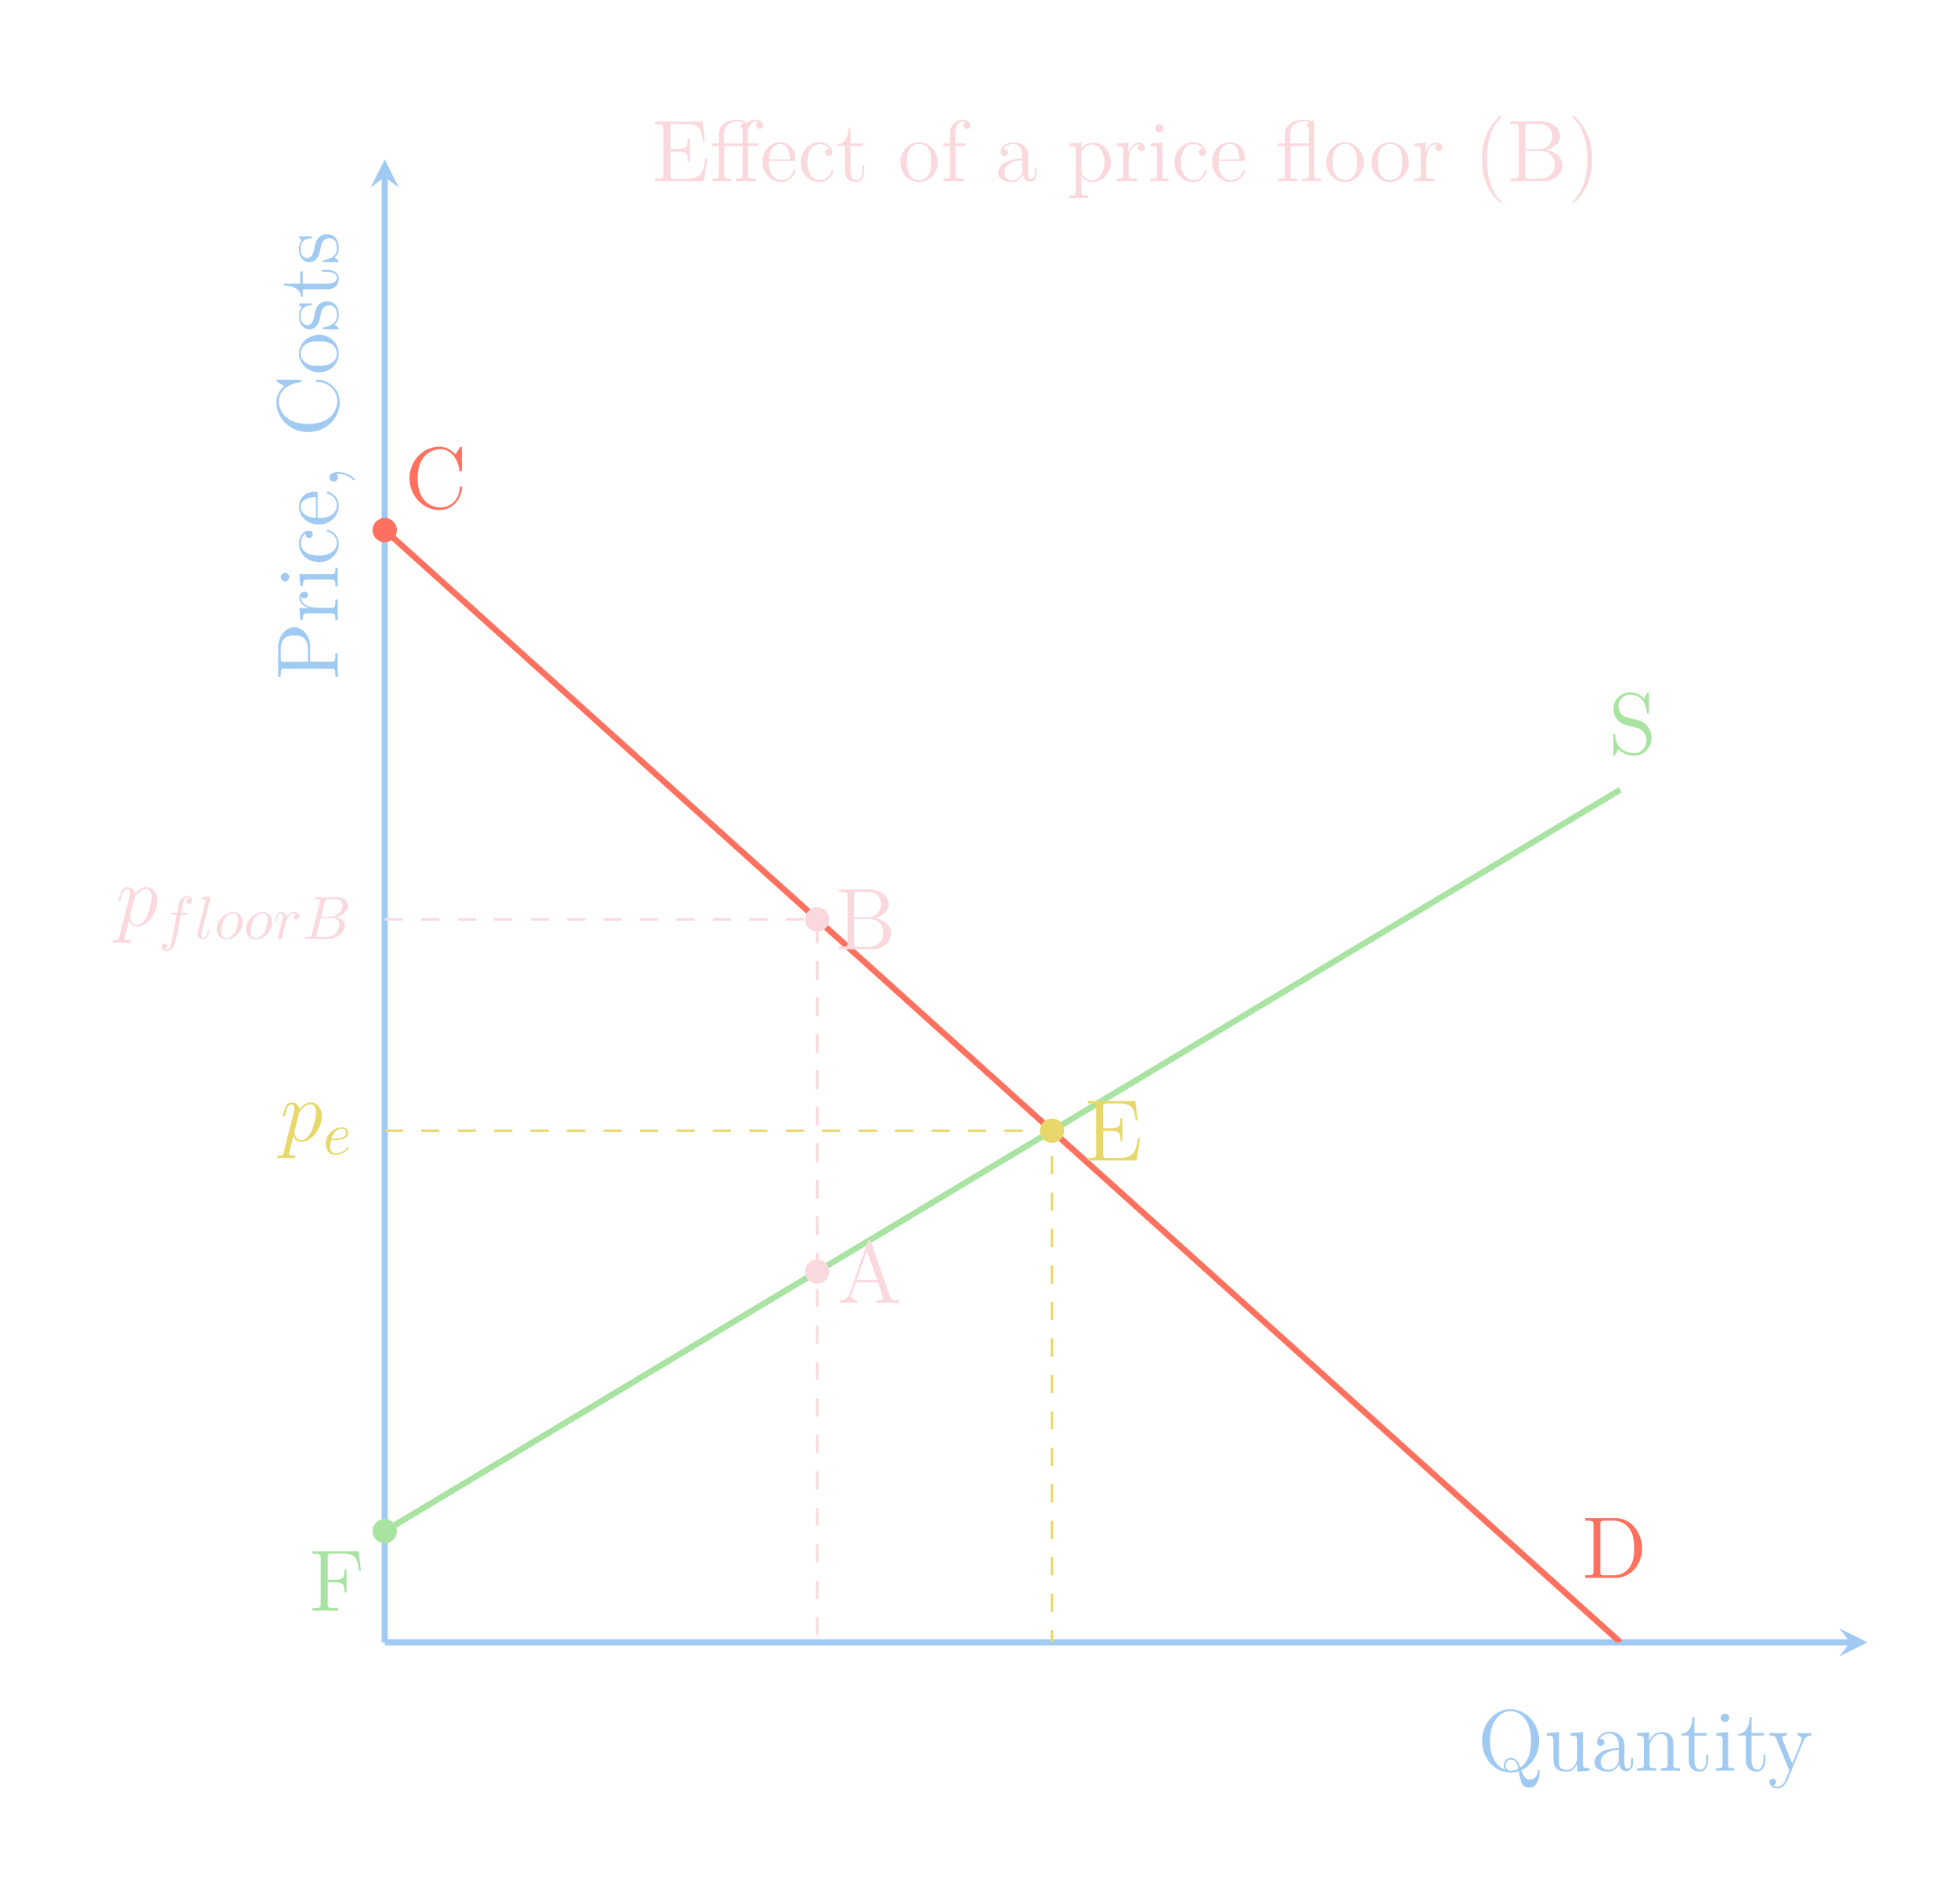 <?xml version="1.0" encoding="UTF-8"?>
<svg xmlns="http://www.w3.org/2000/svg" xmlns:xlink="http://www.w3.org/1999/xlink" width="320.93pt" height="312.23pt" viewBox="0 0 320.93 312.23" version="1.1">
<defs>
<g>
<symbol overflow="visible" id="glyph0-0">
<path style="stroke:none;" d=""/>
</symbol>
<symbol overflow="visible" id="glyph0-1">
<path style="stroke:none;" d="M 7.016 -2.641 C 7.016 -3.516 6.688 -4.156 6.297 -4.641 C 5.766 -5.281 5.125 -5.438 4.562 -5.578 L 2.984 -5.984 C 2.25 -6.172 1.609 -6.891 1.609 -7.797 C 1.609 -8.812 2.406 -9.703 3.531 -9.703 C 5.875 -9.703 6.203 -7.391 6.281 -6.766 C 6.312 -6.594 6.312 -6.547 6.453 -6.547 C 6.609 -6.547 6.609 -6.609 6.609 -6.875 L 6.609 -9.766 C 6.609 -10.031 6.609 -10.094 6.469 -10.094 C 6.422 -10.094 6.375 -10.094 6.266 -9.906 L 5.797 -9.031 C 5.109 -9.922 4.156 -10.094 3.531 -10.094 C 1.938 -10.094 0.781 -8.828 0.781 -7.359 C 0.781 -6.672 1.016 -6.031 1.547 -5.469 C 2.047 -4.906 2.547 -4.781 3.578 -4.516 C 4.078 -4.406 4.859 -4.203 5.062 -4.109 C 5.734 -3.781 6.188 -3.016 6.188 -2.203 C 6.188 -1.141 5.422 -0.109 4.234 -0.109 C 3.578 -0.109 2.703 -0.266 2 -0.891 C 1.156 -1.641 1.109 -2.672 1.094 -3.141 C 1.078 -3.25 0.938 -3.25 0.938 -3.25 C 0.781 -3.25 0.781 -3.188 0.781 -2.922 L 0.781 -0.031 C 0.781 0.234 0.781 0.297 0.922 0.297 C 1 0.297 1.016 0.266 1.125 0.094 L 1.594 -0.766 C 2.109 -0.188 3.016 0.297 4.25 0.297 C 5.859 0.297 7.016 -1.062 7.016 -2.641 Z M 7.016 -2.641 "/>
</symbol>
<symbol overflow="visible" id="glyph0-2">
<path style="stroke:none;" d="M 8.562 -6.562 L 8.188 -9.766 L 0.594 -9.766 L 0.594 -9.359 L 0.875 -9.359 C 1.906 -9.359 1.953 -9.203 1.953 -8.672 L 1.953 -1.094 C 1.953 -0.562 1.906 -0.422 0.875 -0.422 L 0.594 -0.422 L 0.594 0 C 0.938 -0.031 2.203 -0.031 2.641 -0.031 C 3.141 -0.031 4.406 -0.031 4.812 0 L 4.812 -0.422 L 4.391 -0.422 C 3.141 -0.422 3.109 -0.594 3.109 -1.109 L 3.109 -4.672 L 4.375 -4.672 C 5.719 -4.672 5.859 -4.203 5.859 -3 L 6.188 -3 L 6.188 -6.766 L 5.859 -6.766 C 5.859 -5.562 5.719 -5.094 4.375 -5.094 L 3.109 -5.094 L 3.109 -8.781 C 3.109 -9.25 3.141 -9.359 3.766 -9.359 L 5.562 -9.359 C 7.625 -9.359 8.047 -8.594 8.25 -6.562 Z M 8.562 -6.562 "/>
</symbol>
<symbol overflow="visible" id="glyph0-3">
<path style="stroke:none;" d="M 9.938 -4.812 C 9.938 -7.578 8 -9.797 5.625 -9.797 L 0.609 -9.797 L 0.609 -9.375 L 0.891 -9.375 C 1.922 -9.375 1.969 -9.234 1.969 -8.703 L 1.969 -1.094 C 1.969 -0.562 1.922 -0.422 0.891 -0.422 L 0.609 -0.422 L 0.609 0 L 5.625 0 C 8.016 0 9.938 -2.156 9.938 -4.812 Z M 8.641 -4.812 C 8.641 -4.016 8.625 -2.672 7.797 -1.609 C 7.328 -1 6.469 -0.422 5.266 -0.422 L 3.766 -0.422 C 3.125 -0.422 3.094 -0.516 3.094 -0.984 L 3.094 -8.812 C 3.094 -9.281 3.125 -9.375 3.766 -9.375 L 5.266 -9.375 C 6.453 -9.375 7.406 -8.812 7.984 -7.859 C 8.641 -6.844 8.641 -5.391 8.641 -4.812 Z M 8.641 -4.812 "/>
</symbol>
<symbol overflow="visible" id="glyph0-4">
<path style="stroke:none;" d="M 9.359 -3.328 C 9.359 -3.484 9.359 -3.578 9.188 -3.578 C 9.047 -3.578 9.031 -3.5 9.031 -3.406 C 8.906 -1.125 7.25 -0.109 5.859 -0.109 C 4.844 -0.109 2.109 -0.719 2.109 -4.906 C 2.109 -9.047 4.812 -9.688 5.844 -9.688 C 7.344 -9.688 8.656 -8.406 8.953 -6.25 C 8.984 -6.078 8.984 -6.031 9.156 -6.031 C 9.359 -6.031 9.359 -6.078 9.359 -6.375 L 9.359 -9.766 C 9.359 -10.031 9.359 -10.094 9.203 -10.094 C 9.125 -10.094 9.109 -10.062 9.016 -9.922 L 8.312 -8.797 C 7.672 -9.594 6.703 -10.094 5.672 -10.094 C 3.047 -10.094 0.781 -7.828 0.781 -4.906 C 0.781 -1.938 3.062 0.297 5.672 0.297 C 8.016 0.297 9.359 -1.75 9.359 -3.328 Z M 9.359 -3.328 "/>
</symbol>
<symbol overflow="visible" id="glyph0-5">
<path style="stroke:none;" d="M 9.156 -3.672 L 8.828 -3.672 C 8.484 -1.438 8.141 -0.422 5.719 -0.422 L 3.766 -0.422 C 3.141 -0.422 3.109 -0.516 3.109 -0.984 L 3.109 -4.859 L 4.422 -4.859 C 5.797 -4.859 5.953 -4.422 5.953 -3.188 L 6.266 -3.188 L 6.266 -6.953 L 5.953 -6.953 C 5.953 -5.719 5.797 -5.281 4.422 -5.281 L 3.109 -5.281 L 3.109 -8.781 C 3.109 -9.25 3.141 -9.359 3.766 -9.359 L 5.688 -9.359 C 7.781 -9.359 8.234 -8.641 8.453 -6.562 L 8.766 -6.562 L 8.391 -9.766 L 0.594 -9.766 L 0.594 -9.359 L 0.875 -9.359 C 1.906 -9.359 1.953 -9.203 1.953 -8.672 L 1.953 -1.094 C 1.953 -0.562 1.906 -0.422 0.875 -0.422 L 0.594 -0.422 L 0.594 0 L 8.578 0 Z M 9.156 -3.672 "/>
</symbol>
<symbol overflow="visible" id="glyph0-6">
<path style="stroke:none;" d="M 10.062 0 L 10.062 -0.422 C 9.141 -0.422 8.875 -0.422 8.672 -1 L 5.547 -9.984 C 5.5 -10.156 5.469 -10.234 5.266 -10.234 C 5.062 -10.234 5.031 -10.203 4.969 -9.969 L 1.969 -1.391 C 1.766 -0.797 1.359 -0.438 0.438 -0.422 L 0.438 0 L 1.828 -0.031 C 2.219 -0.031 2.906 -0.031 3.281 0 L 3.281 -0.422 C 2.688 -0.438 2.328 -0.734 2.328 -1.141 C 2.328 -1.219 2.328 -1.25 2.391 -1.438 L 3.062 -3.344 L 6.672 -3.344 L 7.453 -1.094 C 7.531 -0.922 7.531 -0.891 7.531 -0.844 C 7.531 -0.422 6.797 -0.422 6.438 -0.422 L 6.438 0 C 6.766 -0.031 7.906 -0.031 8.312 -0.031 C 8.703 -0.031 9.734 -0.031 10.062 0 Z M 6.531 -3.766 L 3.203 -3.766 L 4.859 -8.531 Z M 6.531 -3.766 "/>
</symbol>
<symbol overflow="visible" id="glyph0-7">
<path style="stroke:none;" d="M 9.156 -2.625 C 9.156 -3.781 8.109 -4.938 6.391 -5.125 C 7.766 -5.375 8.75 -6.297 8.75 -7.375 C 8.75 -8.609 7.5 -9.797 5.625 -9.797 L 0.609 -9.797 L 0.609 -9.375 L 0.906 -9.375 C 1.938 -9.375 1.984 -9.234 1.984 -8.703 L 1.984 -1.094 C 1.984 -0.562 1.938 -0.422 0.906 -0.422 L 0.609 -0.422 L 0.609 0 L 6.016 0 C 7.859 0 9.156 -1.25 9.156 -2.625 Z M 7.484 -7.375 C 7.484 -6.422 6.734 -5.234 5.156 -5.234 L 3.062 -5.234 L 3.062 -8.812 C 3.062 -9.281 3.094 -9.375 3.734 -9.375 L 5.531 -9.375 C 6.969 -9.375 7.484 -8.141 7.484 -7.375 Z M 7.844 -2.641 C 7.844 -1.484 6.969 -0.422 5.562 -0.422 L 3.734 -0.422 C 3.094 -0.422 3.062 -0.516 3.062 -0.984 L 3.062 -4.953 L 5.75 -4.953 C 7.125 -4.953 7.844 -3.75 7.844 -2.641 Z M 7.844 -2.641 "/>
</symbol>
<symbol overflow="visible" id="glyph0-8">
<path style="stroke:none;" d="M 8.734 -9.156 C 8.734 -9.672 8.234 -10.094 7.516 -10.094 C 6.938 -10.094 6.391 -9.844 6.031 -9.5 C 5.672 -10.031 4.859 -10.094 4.469 -10.094 C 3.094 -10.094 1.484 -9.359 1.484 -7.828 L 1.484 -6.188 L 0.375 -6.188 L 0.375 -5.766 L 1.484 -5.766 L 1.484 -1.062 C 1.484 -0.422 1.328 -0.422 0.406 -0.422 L 0.406 0 C 0.797 -0.031 1.5 -0.031 1.938 -0.031 C 2.359 -0.031 3.078 -0.031 3.484 0 L 3.484 -0.422 C 2.562 -0.422 2.391 -0.422 2.391 -1.062 L 2.391 -5.766 L 5.375 -5.766 L 5.375 -1.062 C 5.375 -0.422 5.219 -0.422 4.281 -0.422 L 4.281 0 C 4.688 -0.031 5.484 -0.031 5.906 -0.031 C 6.297 -0.031 7.312 -0.031 7.641 0 L 7.641 -0.422 L 7.359 -0.422 C 6.312 -0.422 6.281 -0.578 6.281 -1.094 L 6.281 -5.766 L 7.922 -5.766 L 7.922 -6.188 L 6.25 -6.188 L 6.25 -7.859 C 6.25 -9.094 6.891 -9.812 7.516 -9.812 C 7.734 -9.812 7.938 -9.734 8.016 -9.703 C 7.953 -9.688 7.609 -9.547 7.609 -9.141 C 7.609 -8.812 7.828 -8.578 8.156 -8.578 C 8.5 -8.578 8.734 -8.812 8.734 -9.156 Z M 5.594 -9.516 C 5.203 -9.438 5.094 -9.172 5.094 -8.953 C 5.094 -8.703 5.219 -8.5 5.438 -8.422 C 5.375 -8.203 5.375 -8.016 5.375 -7.859 L 5.375 -6.188 L 2.359 -6.188 L 2.359 -7.797 C 2.359 -9.266 3.578 -9.812 4.453 -9.812 C 4.547 -9.812 5.172 -9.812 5.594 -9.516 Z M 5.594 -9.516 "/>
</symbol>
<symbol overflow="visible" id="glyph0-9">
<path style="stroke:none;" d="M 5.844 -1.703 C 5.844 -1.797 5.766 -1.844 5.688 -1.844 C 5.562 -1.844 5.531 -1.781 5.516 -1.703 C 5.141 -0.5 4.172 -0.172 3.578 -0.172 C 2.969 -0.172 1.516 -0.578 1.516 -3.062 L 1.516 -3.328 L 5.5 -3.328 C 5.812 -3.328 5.844 -3.328 5.844 -3.594 C 5.844 -5.047 5.062 -6.391 3.328 -6.391 C 1.688 -6.391 0.438 -4.922 0.438 -3.141 C 0.438 -1.25 1.891 0.141 3.484 0.141 C 5.188 0.141 5.844 -1.406 5.844 -1.703 Z M 4.953 -3.594 L 1.531 -3.594 C 1.656 -5.859 2.906 -6.109 3.312 -6.109 C 4.844 -6.109 4.938 -4.094 4.953 -3.594 Z M 4.953 -3.594 "/>
</symbol>
<symbol overflow="visible" id="glyph0-10">
<path style="stroke:none;" d="M 5.828 -1.703 C 5.828 -1.844 5.719 -1.844 5.688 -1.844 C 5.547 -1.844 5.531 -1.797 5.5 -1.625 C 5.172 -0.609 4.406 -0.172 3.625 -0.172 C 2.75 -0.172 1.594 -0.938 1.594 -3.109 C 1.594 -5.5 2.812 -6.078 3.531 -6.078 C 4.078 -6.078 4.859 -5.859 5.188 -5.312 C 5.016 -5.312 4.484 -5.312 4.484 -4.719 C 4.484 -4.375 4.734 -4.125 5.078 -4.125 C 5.406 -4.125 5.688 -4.328 5.688 -4.75 C 5.688 -5.703 4.672 -6.391 3.516 -6.391 C 1.844 -6.391 0.5 -4.906 0.5 -3.094 C 0.5 -1.266 1.875 0.141 3.5 0.141 C 5.391 0.141 5.828 -1.578 5.828 -1.703 Z M 5.828 -1.703 "/>
</symbol>
<symbol overflow="visible" id="glyph0-11">
<path style="stroke:none;" d="M 4.672 -1.781 L 4.672 -2.594 L 4.359 -2.594 L 4.359 -1.812 C 4.359 -0.781 3.938 -0.172 3.391 -0.172 C 2.406 -0.172 2.406 -1.5 2.406 -1.75 L 2.406 -5.766 L 4.438 -5.766 L 4.438 -6.188 L 2.406 -6.188 L 2.406 -8.828 L 2.094 -8.828 C 2.078 -7.469 1.562 -6.094 0.266 -6.047 L 0.266 -5.766 L 1.484 -5.766 L 1.484 -1.781 C 1.484 -0.188 2.531 0.141 3.297 0.141 C 4.203 0.141 4.672 -0.75 4.672 -1.781 Z M 4.672 -1.781 "/>
</symbol>
<symbol overflow="visible" id="glyph0-12">
<path style="stroke:none;" d="M 6.578 -3.062 C 6.578 -4.922 5.172 -6.391 3.516 -6.391 C 1.797 -6.391 0.438 -4.875 0.438 -3.062 C 0.438 -1.234 1.859 0.141 3.5 0.141 C 5.188 0.141 6.578 -1.266 6.578 -3.062 Z M 5.5 -3.203 C 5.5 -2.703 5.5 -1.812 5.125 -1.141 C 4.719 -0.438 4.062 -0.172 3.516 -0.172 C 2.984 -0.172 2.344 -0.406 1.922 -1.109 C 1.531 -1.75 1.516 -2.594 1.516 -3.203 C 1.516 -3.75 1.516 -4.625 1.969 -5.266 C 2.359 -5.875 3 -6.109 3.5 -6.109 C 4.062 -6.109 4.656 -5.859 5.047 -5.297 C 5.5 -4.641 5.5 -3.734 5.5 -3.203 Z M 5.5 -3.203 "/>
</symbol>
<symbol overflow="visible" id="glyph0-13">
<path style="stroke:none;" d="M 4.906 -9.156 C 4.906 -9.688 4.391 -10.094 3.703 -10.094 C 2.703 -10.094 1.562 -9.328 1.562 -7.859 L 1.562 -6.188 L 0.438 -6.188 L 0.438 -5.766 L 1.562 -5.766 L 1.562 -1.062 C 1.562 -0.422 1.406 -0.422 0.469 -0.422 L 0.469 0 C 0.875 -0.031 1.656 -0.031 2.094 -0.031 C 2.484 -0.031 3.5 -0.031 3.828 0 L 3.828 -0.422 L 3.547 -0.422 C 2.5 -0.422 2.469 -0.578 2.469 -1.094 L 2.469 -5.766 L 4.094 -5.766 L 4.094 -6.188 L 2.438 -6.188 L 2.438 -7.859 C 2.438 -9.156 3.094 -9.812 3.688 -9.812 C 3.797 -9.812 4.016 -9.781 4.188 -9.703 C 4.125 -9.688 3.766 -9.547 3.766 -9.141 C 3.766 -8.812 4 -8.578 4.328 -8.578 C 4.672 -8.578 4.906 -8.812 4.906 -9.156 Z M 4.906 -9.156 "/>
</symbol>
<symbol overflow="visible" id="glyph0-14">
<path style="stroke:none;" d="M 6.797 -1.281 L 6.797 -2.078 L 6.484 -2.078 L 6.484 -1.281 C 6.484 -0.453 6.141 -0.344 5.938 -0.344 C 5.391 -0.344 5.391 -1.109 5.391 -1.312 L 5.391 -3.828 C 5.391 -4.609 5.391 -5.172 4.766 -5.734 C 4.266 -6.203 3.609 -6.391 2.984 -6.391 C 1.812 -6.391 0.906 -5.625 0.906 -4.688 C 0.906 -4.281 1.172 -4.078 1.5 -4.078 C 1.844 -4.078 2.094 -4.312 2.094 -4.656 C 2.094 -5.25 1.578 -5.25 1.359 -5.25 C 1.688 -5.859 2.375 -6.109 2.953 -6.109 C 3.609 -6.109 4.453 -5.562 4.453 -4.281 L 4.453 -3.703 C 1.578 -3.656 0.484 -2.453 0.484 -1.344 C 0.484 -0.219 1.812 0.141 2.688 0.141 C 3.625 0.141 4.281 -0.438 4.547 -1.125 C 4.609 -0.438 5.047 0.078 5.672 0.078 C 5.969 0.078 6.797 -0.125 6.797 -1.281 Z M 4.453 -2.016 C 4.453 -0.609 3.406 -0.141 2.797 -0.141 C 2.094 -0.141 1.5 -0.656 1.5 -1.344 C 1.5 -3.234 3.938 -3.406 4.453 -3.438 Z M 4.453 -2.016 "/>
</symbol>
<symbol overflow="visible" id="glyph0-15">
<path style="stroke:none;" d="M 7.281 -3.094 C 7.281 -4.922 5.938 -6.328 4.375 -6.328 C 3.109 -6.328 2.438 -5.422 2.391 -5.359 L 2.391 -6.328 L 0.406 -6.172 L 0.406 -5.75 C 1.406 -5.75 1.484 -5.656 1.484 -5.016 L 1.484 1.719 C 1.484 2.359 1.328 2.359 0.406 2.359 L 0.406 2.781 C 0.781 2.75 1.547 2.75 1.953 2.75 C 2.359 2.75 3.141 2.75 3.516 2.781 L 3.516 2.359 C 2.594 2.359 2.422 2.359 2.422 1.719 L 2.422 -0.781 C 2.688 -0.422 3.266 0.141 4.188 0.141 C 5.844 0.141 7.281 -1.25 7.281 -3.094 Z M 6.203 -3.094 C 6.203 -1.391 5.219 -0.141 4.109 -0.141 C 3.672 -0.141 3.25 -0.328 2.969 -0.609 C 2.641 -0.938 2.422 -1.219 2.422 -1.625 L 2.422 -4.578 C 2.422 -4.844 2.422 -4.859 2.578 -5.094 C 3.016 -5.734 3.719 -6.016 4.266 -6.016 C 5.328 -6.016 6.203 -4.703 6.203 -3.094 Z M 6.203 -3.094 "/>
</symbol>
<symbol overflow="visible" id="glyph0-16">
<path style="stroke:none;" d="M 5.062 -5.5 C 5.062 -5.922 4.672 -6.328 4.062 -6.328 C 2.844 -6.328 2.422 -5 2.344 -4.734 L 2.328 -4.734 L 2.328 -6.328 L 0.406 -6.172 L 0.406 -5.75 C 1.375 -5.75 1.484 -5.656 1.484 -4.953 L 1.484 -1.062 C 1.484 -0.422 1.328 -0.422 0.406 -0.422 L 0.406 0 C 0.797 -0.031 1.594 -0.031 2.016 -0.031 C 2.406 -0.031 3.422 -0.031 3.766 0 L 3.766 -0.422 L 3.469 -0.422 C 2.422 -0.422 2.391 -0.578 2.391 -1.094 L 2.391 -3.344 C 2.391 -4.734 2.969 -6.031 4.078 -6.031 C 4.188 -6.031 4.219 -6.031 4.281 -6.031 C 4.156 -5.969 3.938 -5.875 3.938 -5.5 C 3.938 -5.078 4.266 -4.922 4.484 -4.922 C 4.781 -4.922 5.062 -5.109 5.062 -5.5 Z M 5.062 -5.5 "/>
</symbol>
<symbol overflow="visible" id="glyph0-17">
<path style="stroke:none;" d="M 3.453 0 L 3.453 -0.422 C 2.531 -0.422 2.469 -0.484 2.469 -1.047 L 2.469 -6.328 L 0.516 -6.172 L 0.516 -5.75 C 1.438 -5.75 1.562 -5.672 1.562 -4.969 L 1.562 -1.062 C 1.562 -0.422 1.406 -0.422 0.469 -0.422 L 0.469 0 C 0.875 -0.031 1.562 -0.031 1.984 -0.031 C 2.141 -0.031 2.969 -0.031 3.453 0 Z M 2.656 -8.656 C 2.656 -9.094 2.312 -9.359 1.969 -9.359 C 1.562 -9.359 1.266 -9.047 1.266 -8.656 C 1.266 -8.297 1.578 -7.969 1.953 -7.969 C 2.375 -7.969 2.656 -8.312 2.656 -8.656 Z M 2.656 -8.656 "/>
</symbol>
<symbol overflow="visible" id="glyph0-18">
<path style="stroke:none;" d="M 7.391 0 L 7.391 -0.422 C 6.469 -0.422 6.297 -0.422 6.297 -1.062 L 6.297 -9.953 C 6.203 -9.938 5.891 -9.875 5.812 -9.875 C 5.812 -9.875 5.75 -9.875 5.688 -9.906 C 5.188 -10.094 4.75 -10.094 4.516 -10.094 C 3.031 -10.094 1.484 -9.312 1.484 -7.828 L 1.484 -6.188 L 0.375 -6.188 L 0.375 -5.766 L 1.484 -5.766 L 1.484 -1.062 C 1.484 -0.422 1.328 -0.422 0.406 -0.422 L 0.406 0 C 0.797 -0.031 1.5 -0.031 1.938 -0.031 C 2.359 -0.031 3.078 -0.031 3.484 0 L 3.484 -0.422 C 2.562 -0.422 2.391 -0.422 2.391 -1.062 L 2.391 -5.766 L 5.391 -5.766 L 5.391 -1.062 C 5.391 -0.422 5.234 -0.422 4.297 -0.422 L 4.297 0 C 4.703 -0.031 5.406 -0.031 5.844 -0.031 C 6.266 -0.031 6.984 -0.031 7.391 0 Z M 5.391 -6.188 L 2.359 -6.188 L 2.359 -7.797 C 2.359 -9.172 3.453 -9.812 4.5 -9.812 C 5 -9.812 5.031 -9.812 5.375 -9.703 L 5.375 -9.641 C 5.219 -9.516 5.109 -9.359 5.109 -9.141 C 5.109 -9.016 5.156 -8.781 5.391 -8.656 Z M 5.391 -6.188 "/>
</symbol>
<symbol overflow="visible" id="glyph0-19">
<path style="stroke:none;" d="M 4.656 3.484 C 4.656 3.438 4.656 3.406 4.422 3.172 C 2.984 1.719 2.188 -0.641 2.188 -3.578 C 2.188 -6.359 2.859 -8.75 4.516 -10.438 C 4.656 -10.578 4.656 -10.594 4.656 -10.641 C 4.656 -10.734 4.594 -10.75 4.531 -10.75 C 4.344 -10.75 3.172 -9.719 2.469 -8.312 C 1.734 -6.875 1.406 -5.328 1.406 -3.578 C 1.406 -2.297 1.609 -0.594 2.359 0.953 C 3.203 2.672 4.375 3.594 4.531 3.594 C 4.594 3.594 4.656 3.578 4.656 3.484 Z M 4.656 3.484 "/>
</symbol>
<symbol overflow="visible" id="glyph0-20">
<path style="stroke:none;" d="M 4.047 -3.578 C 4.047 -4.656 3.906 -6.438 3.094 -8.109 C 2.25 -9.828 1.078 -10.75 0.922 -10.75 C 0.859 -10.75 0.781 -10.734 0.781 -10.641 C 0.781 -10.594 0.781 -10.578 1.031 -10.328 C 2.469 -8.875 3.266 -6.516 3.266 -3.578 C 3.266 -0.797 2.594 1.594 0.938 3.281 C 0.781 3.406 0.781 3.438 0.781 3.484 C 0.781 3.578 0.859 3.594 0.922 3.594 C 1.109 3.594 2.281 2.562 2.984 1.156 C 3.719 -0.297 4.047 -1.844 4.047 -3.578 Z M 4.047 -3.578 "/>
</symbol>
<symbol overflow="visible" id="glyph0-21">
<path style="stroke:none;" d="M 10.219 0.141 C 10.219 0 10.219 -0.125 10.062 -0.125 C 9.953 -0.125 9.953 -0.031 9.938 0.078 C 9.844 1.109 9.141 1.453 8.641 1.453 C 7.906 1.453 7.578 0.922 7.234 -0.094 C 8.781 -0.766 10.141 -2.547 10.141 -4.859 C 10.141 -7.828 7.953 -10.094 5.469 -10.094 C 2.906 -10.094 0.781 -7.797 0.781 -4.859 C 0.781 -1.984 2.891 0.297 5.469 0.297 C 5.938 0.297 6.422 0.219 6.812 0.094 C 7.047 1.547 7.234 2.781 8.516 2.781 C 10.203 2.781 10.219 0.266 10.219 0.141 Z M 8.828 -4.875 C 8.828 -2.828 8.203 -1.344 7.062 -0.547 C 6.812 -1.266 6.406 -2.109 5.484 -2.109 C 4.766 -2.109 4.344 -1.484 4.344 -0.906 C 4.344 -0.516 4.547 -0.219 4.578 -0.172 C 3.516 -0.547 2.078 -1.781 2.078 -4.875 C 2.078 -8.453 4.016 -9.781 5.453 -9.781 C 6.953 -9.781 8.828 -8.406 8.828 -4.875 Z M 6.734 -0.344 C 6.312 -0.109 5.859 -0.016 5.469 -0.016 C 4.844 -0.016 4.641 -0.578 4.641 -0.922 C 4.641 -1.328 4.938 -1.828 5.484 -1.828 C 6.297 -1.828 6.578 -1.141 6.734 -0.344 Z M 6.734 -0.344 "/>
</symbol>
<symbol overflow="visible" id="glyph0-22">
<path style="stroke:none;" d="M 7.469 0 L 7.469 -0.422 C 6.5 -0.422 6.391 -0.516 6.391 -1.219 L 6.391 -6.328 L 4.359 -6.172 L 4.359 -5.75 C 5.328 -5.75 5.453 -5.656 5.453 -4.953 L 5.453 -2.375 C 5.453 -1.156 4.812 -0.141 3.734 -0.141 C 2.547 -0.141 2.484 -0.812 2.484 -1.578 L 2.484 -6.328 L 0.453 -6.172 L 0.453 -5.75 C 1.547 -5.75 1.547 -5.703 1.547 -4.438 L 1.547 -2.281 C 1.547 -1.391 1.547 -0.875 1.984 -0.406 C 2.328 -0.031 2.906 0.141 3.641 0.141 C 3.891 0.141 4.344 0.141 4.828 -0.266 C 5.25 -0.609 5.484 -1.141 5.484 -1.141 L 5.484 0.141 Z M 7.469 0 "/>
</symbol>
<symbol overflow="visible" id="glyph0-23">
<path style="stroke:none;" d="M 7.469 0 L 7.469 -0.422 C 6.75 -0.422 6.391 -0.422 6.391 -0.844 L 6.391 -3.484 C 6.391 -4.812 6.391 -5.219 6.047 -5.688 C 5.641 -6.234 4.969 -6.328 4.469 -6.328 C 3.078 -6.328 2.531 -5.141 2.422 -4.844 L 2.406 -4.844 L 2.406 -6.328 L 0.453 -6.172 L 0.453 -5.75 C 1.438 -5.75 1.547 -5.656 1.547 -4.953 L 1.547 -1.062 C 1.547 -0.422 1.391 -0.422 0.453 -0.422 L 0.453 0 C 0.828 -0.031 1.609 -0.031 2.016 -0.031 C 2.422 -0.031 3.203 -0.031 3.578 0 L 3.578 -0.422 C 2.656 -0.422 2.484 -0.422 2.484 -1.062 L 2.484 -3.734 C 2.484 -5.234 3.469 -6.031 4.359 -6.031 C 5.25 -6.031 5.453 -5.312 5.453 -4.438 L 5.453 -1.062 C 5.453 -0.422 5.297 -0.422 4.359 -0.422 L 4.359 0 C 4.734 -0.031 5.516 -0.031 5.906 -0.031 C 6.328 -0.031 7.094 -0.031 7.469 0 Z M 7.469 0 "/>
</symbol>
<symbol overflow="visible" id="glyph0-24">
<path style="stroke:none;" d="M 7.141 -5.766 L 7.141 -6.188 C 6.734 -6.156 6.531 -6.156 6.062 -6.156 L 4.906 -6.188 L 4.906 -5.766 C 5.438 -5.734 5.562 -5.406 5.562 -5.156 C 5.562 -5.016 5.531 -4.953 5.484 -4.812 L 4.016 -1.188 L 2.422 -5.094 C 2.344 -5.297 2.344 -5.391 2.344 -5.391 C 2.344 -5.766 2.844 -5.766 3.125 -5.766 L 3.125 -6.188 C 2.75 -6.156 2.047 -6.156 1.656 -6.156 L 0.266 -6.188 L 0.266 -5.766 C 1.094 -5.766 1.203 -5.688 1.391 -5.25 L 3.531 0 C 2.891 1.516 2.891 1.547 2.844 1.656 C 2.594 2.094 2.203 2.641 1.562 2.641 C 1.125 2.641 0.844 2.375 0.844 2.375 C 0.844 2.375 1.344 2.328 1.344 1.828 C 1.344 1.484 1.078 1.297 0.812 1.297 C 0.578 1.297 0.266 1.438 0.266 1.844 C 0.266 2.391 0.797 2.922 1.562 2.922 C 2.359 2.922 2.953 2.219 3.328 1.312 L 5.812 -4.797 C 6.203 -5.75 6.875 -5.766 7.141 -5.766 Z M 7.141 -5.766 "/>
</symbol>
<symbol overflow="visible" id="glyph1-0">
<path style="stroke:none;" d=""/>
</symbol>
<symbol overflow="visible" id="glyph1-1">
<path style="stroke:none;" d="M 0.609 1.828 C 0.516 2.25 0.453 2.359 -0.125 2.359 C -0.297 2.359 -0.438 2.359 -0.438 2.641 C -0.438 2.672 -0.438 2.781 -0.266 2.781 C -0.094 2.781 0.109 2.75 0.297 2.75 L 0.922 2.75 C 1.219 2.75 1.953 2.781 2.25 2.781 C 2.344 2.781 2.516 2.781 2.516 2.531 C 2.516 2.359 2.406 2.359 2.172 2.359 C 1.5 2.359 1.469 2.266 1.469 2.156 C 1.469 1.984 2.109 -0.484 2.188 -0.812 C 2.359 -0.422 2.734 0.141 3.484 0.141 C 5.109 0.141 6.859 -1.969 6.859 -4.078 C 6.859 -5.391 6.109 -6.328 5.031 -6.328 C 4.109 -6.328 3.344 -5.438 3.188 -5.234 C 3.062 -5.953 2.516 -6.328 1.938 -6.328 C 1.516 -6.328 1.188 -6.125 0.922 -5.578 C 0.656 -5.062 0.453 -4.188 0.453 -4.125 C 0.453 -4.078 0.516 -4 0.609 -4 C 0.734 -4 0.75 -4.016 0.828 -4.344 C 1.047 -5.188 1.312 -6.031 1.891 -6.031 C 2.219 -6.031 2.344 -5.812 2.344 -5.375 C 2.344 -5.031 2.297 -4.891 2.234 -4.641 Z M 3.094 -4.469 C 3.203 -4.875 3.594 -5.297 3.828 -5.5 C 3.984 -5.641 4.453 -6.031 5 -6.031 C 5.641 -6.031 5.922 -5.406 5.922 -4.656 C 5.922 -3.969 5.516 -2.359 5.156 -1.609 C 4.812 -0.828 4.141 -0.141 3.484 -0.141 C 2.516 -0.141 2.359 -1.375 2.359 -1.438 C 2.359 -1.484 2.375 -1.594 2.391 -1.656 Z M 3.094 -4.469 "/>
</symbol>
<symbol overflow="visible" id="glyph2-0">
<path style="stroke:none;" d=""/>
</symbol>
<symbol overflow="visible" id="glyph2-1">
<path style="stroke:none;" d="M 1.859 -2.297 C 2.156 -2.297 2.891 -2.328 3.391 -2.531 C 4.094 -2.828 4.141 -3.422 4.141 -3.562 C 4.141 -4 3.766 -4.406 3.078 -4.406 C 1.969 -4.406 0.453 -3.438 0.453 -1.688 C 0.453 -0.672 1.047 0.109 2.031 0.109 C 3.453 0.109 4.281 -0.953 4.281 -1.062 C 4.281 -1.125 4.234 -1.203 4.172 -1.203 C 4.109 -1.203 4.094 -1.172 4.031 -1.094 C 3.25 -0.109 2.156 -0.109 2.047 -0.109 C 1.266 -0.109 1.172 -0.953 1.172 -1.266 C 1.172 -1.391 1.188 -1.688 1.328 -2.297 Z M 1.391 -2.516 C 1.781 -4.031 2.812 -4.188 3.078 -4.188 C 3.531 -4.188 3.812 -3.891 3.812 -3.562 C 3.812 -2.516 2.219 -2.516 1.797 -2.516 Z M 1.391 -2.516 "/>
</symbol>
<symbol overflow="visible" id="glyph2-2">
<path style="stroke:none;" d="M 3.656 -3.984 L 4.516 -3.984 C 4.719 -3.984 4.812 -3.984 4.812 -4.188 C 4.812 -4.297 4.719 -4.297 4.547 -4.297 L 3.719 -4.297 L 3.922 -5.438 C 3.969 -5.641 4.109 -6.344 4.172 -6.469 C 4.25 -6.656 4.422 -6.812 4.641 -6.812 C 4.672 -6.812 4.938 -6.812 5.125 -6.625 C 4.688 -6.594 4.578 -6.234 4.578 -6.094 C 4.578 -5.859 4.766 -5.734 4.953 -5.734 C 5.219 -5.734 5.5 -5.969 5.5 -6.344 C 5.5 -6.797 5.047 -7.031 4.641 -7.031 C 4.297 -7.031 3.672 -6.844 3.375 -5.859 C 3.312 -5.656 3.281 -5.547 3.047 -4.297 L 2.359 -4.297 C 2.156 -4.297 2.047 -4.297 2.047 -4.109 C 2.047 -3.984 2.141 -3.984 2.328 -3.984 L 2.984 -3.984 L 2.25 -0.047 C 2.062 0.922 1.891 1.828 1.375 1.828 C 1.328 1.828 1.094 1.828 0.891 1.641 C 1.359 1.609 1.453 1.25 1.453 1.109 C 1.453 0.875 1.266 0.75 1.078 0.75 C 0.812 0.75 0.531 0.984 0.531 1.359 C 0.531 1.797 0.969 2.047 1.375 2.047 C 1.922 2.047 2.328 1.453 2.5 1.078 C 2.828 0.453 3.047 -0.75 3.062 -0.828 Z M 3.656 -3.984 "/>
</symbol>
<symbol overflow="visible" id="glyph2-3">
<path style="stroke:none;" d="M 2.578 -6.812 C 2.578 -6.812 2.578 -6.922 2.438 -6.922 C 2.219 -6.922 1.484 -6.844 1.219 -6.812 C 1.141 -6.812 1.031 -6.797 1.031 -6.609 C 1.031 -6.5 1.141 -6.5 1.281 -6.5 C 1.766 -6.5 1.781 -6.406 1.781 -6.328 L 1.75 -6.125 L 0.484 -1.141 C 0.453 -1.031 0.438 -0.969 0.438 -0.812 C 0.438 -0.234 0.875 0.109 1.344 0.109 C 1.672 0.109 1.922 -0.094 2.094 -0.453 C 2.266 -0.828 2.391 -1.406 2.391 -1.422 C 2.391 -1.531 2.297 -1.531 2.266 -1.531 C 2.172 -1.531 2.156 -1.484 2.141 -1.344 C 1.969 -0.703 1.781 -0.109 1.375 -0.109 C 1.078 -0.109 1.078 -0.422 1.078 -0.562 C 1.078 -0.812 1.094 -0.859 1.141 -1.047 Z M 2.578 -6.812 "/>
</symbol>
<symbol overflow="visible" id="glyph2-4">
<path style="stroke:none;" d="M 4.672 -2.719 C 4.672 -3.766 3.984 -4.406 3.078 -4.406 C 1.75 -4.406 0.406 -2.984 0.406 -1.578 C 0.406 -0.594 1.078 0.109 2 0.109 C 3.328 0.109 4.672 -1.266 4.672 -2.719 Z M 2.016 -0.109 C 1.578 -0.109 1.141 -0.422 1.141 -1.203 C 1.141 -1.688 1.406 -2.766 1.719 -3.266 C 2.219 -4.031 2.797 -4.188 3.078 -4.188 C 3.656 -4.188 3.953 -3.703 3.953 -3.109 C 3.953 -2.719 3.75 -1.672 3.375 -1.031 C 3.016 -0.453 2.469 -0.109 2.016 -0.109 Z M 2.016 -0.109 "/>
</symbol>
<symbol overflow="visible" id="glyph2-5">
<path style="stroke:none;" d="M 0.875 -0.594 C 0.844 -0.438 0.781 -0.203 0.781 -0.156 C 0.781 0.016 0.922 0.109 1.078 0.109 C 1.203 0.109 1.375 0.031 1.453 -0.172 C 1.469 -0.203 1.797 -1.562 1.844 -1.75 C 1.922 -2.078 2.109 -2.766 2.156 -3.047 C 2.203 -3.172 2.484 -3.641 2.719 -3.859 C 2.797 -3.922 3.094 -4.188 3.516 -4.188 C 3.781 -4.188 3.922 -4.062 3.938 -4.062 C 3.641 -4.016 3.422 -3.781 3.422 -3.516 C 3.422 -3.359 3.531 -3.172 3.797 -3.172 C 4.062 -3.172 4.344 -3.406 4.344 -3.766 C 4.344 -4.109 4.031 -4.406 3.516 -4.406 C 2.875 -4.406 2.438 -3.922 2.25 -3.641 C 2.156 -4.094 1.797 -4.406 1.328 -4.406 C 0.875 -4.406 0.688 -4.016 0.594 -3.844 C 0.422 -3.5 0.297 -2.906 0.297 -2.875 C 0.297 -2.766 0.391 -2.766 0.406 -2.766 C 0.516 -2.766 0.516 -2.781 0.578 -3 C 0.75 -3.703 0.953 -4.188 1.312 -4.188 C 1.469 -4.188 1.609 -4.109 1.609 -3.734 C 1.609 -3.516 1.578 -3.406 1.453 -2.891 Z M 0.875 -0.594 "/>
</symbol>
<symbol overflow="visible" id="glyph2-6">
<path style="stroke:none;" d="M 1.594 -0.781 C 1.5 -0.391 1.469 -0.312 0.688 -0.312 C 0.516 -0.312 0.422 -0.312 0.422 -0.109 C 0.422 0 0.516 0 0.688 0 L 4.25 0 C 5.828 0 7 -1.172 7 -2.156 C 7 -2.875 6.422 -3.453 5.453 -3.562 C 6.484 -3.75 7.531 -4.484 7.531 -5.438 C 7.531 -6.172 6.875 -6.812 5.688 -6.812 L 2.328 -6.812 C 2.141 -6.812 2.047 -6.812 2.047 -6.609 C 2.047 -6.5 2.141 -6.5 2.328 -6.5 C 2.344 -6.5 2.531 -6.5 2.703 -6.484 C 2.875 -6.453 2.969 -6.453 2.969 -6.312 C 2.969 -6.281 2.953 -6.25 2.938 -6.125 Z M 3.094 -3.656 L 3.719 -6.125 C 3.812 -6.469 3.828 -6.5 4.25 -6.5 L 5.547 -6.5 C 6.422 -6.5 6.625 -5.906 6.625 -5.469 C 6.625 -4.594 5.766 -3.656 4.562 -3.656 Z M 2.656 -0.312 C 2.516 -0.312 2.5 -0.312 2.438 -0.312 C 2.328 -0.328 2.297 -0.344 2.297 -0.422 C 2.297 -0.453 2.297 -0.469 2.359 -0.641 L 3.047 -3.422 L 4.922 -3.422 C 5.875 -3.422 6.078 -2.688 6.078 -2.266 C 6.078 -1.281 5.188 -0.312 4 -0.312 Z M 2.656 -0.312 "/>
</symbol>
<symbol overflow="visible" id="glyph3-0">
<path style="stroke:none;" d=""/>
</symbol>
<symbol overflow="visible" id="glyph3-1">
<path style="stroke:none;" d="M -7.141 -8.766 C -8.531 -8.766 -9.797 -7.375 -9.797 -5.438 L -9.797 -0.609 L -9.375 -0.609 L -9.375 -0.891 C -9.375 -1.922 -9.234 -1.969 -8.703 -1.969 L -1.094 -1.969 C -0.562 -1.969 -0.422 -1.922 -0.422 -0.891 L -0.422 -0.609 L 0 -0.609 C -0.031 -0.953 -0.031 -2.125 -0.031 -2.531 C -0.031 -2.969 -0.031 -4.141 0 -4.484 L -0.422 -4.484 L -0.422 -4.203 C -0.422 -3.172 -0.562 -3.125 -1.094 -3.125 L -4.562 -3.125 L -4.562 -5.547 C -4.562 -7.234 -5.688 -8.766 -7.141 -8.766 Z M -7.141 -7.438 C -6.547 -7.438 -4.906 -7.438 -4.906 -5.094 L -4.906 -3.094 L -8.812 -3.094 C -9.281 -3.094 -9.375 -3.125 -9.375 -3.766 L -9.375 -5.109 C -9.375 -7.438 -7.766 -7.438 -7.141 -7.438 Z M -7.141 -7.438 "/>
</symbol>
<symbol overflow="visible" id="glyph3-2">
<path style="stroke:none;" d="M -5.5 -5.062 C -5.922 -5.062 -6.328 -4.672 -6.328 -4.062 C -6.328 -2.844 -5 -2.422 -4.734 -2.344 L -4.734 -2.328 L -6.328 -2.328 L -6.172 -0.406 L -5.75 -0.406 C -5.75 -1.375 -5.656 -1.484 -4.953 -1.484 L -1.062 -1.484 C -0.422 -1.484 -0.422 -1.328 -0.422 -0.406 L 0 -0.406 C -0.031 -0.797 -0.031 -1.594 -0.031 -2.016 C -0.031 -2.406 -0.031 -3.422 0 -3.766 L -0.422 -3.766 L -0.422 -3.469 C -0.422 -2.422 -0.578 -2.391 -1.094 -2.391 L -3.344 -2.391 C -4.734 -2.391 -6.031 -2.969 -6.031 -4.078 C -6.031 -4.188 -6.031 -4.219 -6.031 -4.281 C -5.969 -4.156 -5.875 -3.938 -5.5 -3.938 C -5.078 -3.938 -4.922 -4.266 -4.922 -4.484 C -4.922 -4.781 -5.109 -5.062 -5.5 -5.062 Z M -5.5 -5.062 "/>
</symbol>
<symbol overflow="visible" id="glyph3-3">
<path style="stroke:none;" d="M 0 -3.453 L -0.422 -3.453 C -0.422 -2.531 -0.484 -2.469 -1.047 -2.469 L -6.328 -2.469 L -6.172 -0.516 L -5.75 -0.516 C -5.75 -1.438 -5.672 -1.562 -4.969 -1.562 L -1.062 -1.562 C -0.422 -1.562 -0.422 -1.406 -0.422 -0.469 L 0 -0.469 C -0.031 -0.875 -0.031 -1.562 -0.031 -1.984 C -0.031 -2.141 -0.031 -2.969 0 -3.453 Z M -8.656 -2.656 C -9.094 -2.656 -9.359 -2.312 -9.359 -1.969 C -9.359 -1.562 -9.047 -1.266 -8.656 -1.266 C -8.297 -1.266 -7.969 -1.578 -7.969 -1.953 C -7.969 -2.375 -8.312 -2.656 -8.656 -2.656 Z M -8.656 -2.656 "/>
</symbol>
<symbol overflow="visible" id="glyph3-4">
<path style="stroke:none;" d="M -1.703 -5.828 C -1.844 -5.828 -1.844 -5.719 -1.844 -5.688 C -1.844 -5.547 -1.797 -5.531 -1.625 -5.5 C -0.609 -5.172 -0.172 -4.406 -0.172 -3.625 C -0.172 -2.75 -0.938 -1.594 -3.109 -1.594 C -5.5 -1.594 -6.078 -2.812 -6.078 -3.531 C -6.078 -4.078 -5.859 -4.859 -5.312 -5.188 C -5.312 -5.016 -5.312 -4.484 -4.719 -4.484 C -4.375 -4.484 -4.125 -4.734 -4.125 -5.078 C -4.125 -5.406 -4.328 -5.688 -4.75 -5.688 C -5.703 -5.688 -6.391 -4.672 -6.391 -3.516 C -6.391 -1.844 -4.906 -0.5 -3.094 -0.5 C -1.266 -0.5 0.141 -1.875 0.141 -3.5 C 0.141 -5.391 -1.578 -5.828 -1.703 -5.828 Z M -1.703 -5.828 "/>
</symbol>
<symbol overflow="visible" id="glyph3-5">
<path style="stroke:none;" d="M -1.703 -5.844 C -1.797 -5.844 -1.844 -5.766 -1.844 -5.688 C -1.844 -5.562 -1.781 -5.531 -1.703 -5.516 C -0.5 -5.141 -0.172 -4.172 -0.172 -3.578 C -0.172 -2.969 -0.578 -1.516 -3.062 -1.516 L -3.328 -1.516 L -3.328 -5.5 C -3.328 -5.812 -3.328 -5.844 -3.594 -5.844 C -5.047 -5.844 -6.391 -5.062 -6.391 -3.328 C -6.391 -1.688 -4.922 -0.438 -3.141 -0.438 C -1.25 -0.438 0.141 -1.891 0.141 -3.484 C 0.141 -5.188 -1.406 -5.844 -1.703 -5.844 Z M -3.594 -4.953 L -3.594 -1.531 C -5.859 -1.656 -6.109 -2.906 -6.109 -3.312 C -6.109 -4.844 -4.094 -4.938 -3.594 -4.953 Z M -3.594 -4.953 "/>
</symbol>
<symbol overflow="visible" id="glyph3-6">
<path style="stroke:none;" d="M 0.062 -2.797 C -0.828 -2.797 -1.391 -2.5 -1.391 -1.938 C -1.391 -1.516 -1.078 -1.25 -0.703 -1.25 C -0.312 -1.25 0 -1.516 0 -1.953 C 0 -2.172 -0.094 -2.328 -0.172 -2.406 C -0.219 -2.453 -0.219 -2.484 -0.219 -2.484 C -0.219 -2.484 -0.016 -2.516 0.062 -2.516 C 0.969 -2.516 1.844 -2.141 2.5 -1.5 C 2.531 -1.453 2.562 -1.438 2.625 -1.438 C 2.703 -1.438 2.766 -1.5 2.766 -1.578 C 2.766 -1.703 1.703 -2.797 0.062 -2.797 Z M 0.062 -2.797 "/>
</symbol>
<symbol overflow="visible" id="glyph3-7">
<path style="stroke:none;" d="M -3.328 -9.359 C -3.484 -9.359 -3.578 -9.359 -3.578 -9.188 C -3.578 -9.047 -3.5 -9.031 -3.406 -9.031 C -1.125 -8.906 -0.109 -7.25 -0.109 -5.859 C -0.109 -4.844 -0.719 -2.109 -4.906 -2.109 C -9.047 -2.109 -9.688 -4.812 -9.688 -5.844 C -9.688 -7.344 -8.406 -8.656 -6.25 -8.953 C -6.078 -8.984 -6.031 -8.984 -6.031 -9.156 C -6.031 -9.359 -6.078 -9.359 -6.375 -9.359 L -9.766 -9.359 C -10.031 -9.359 -10.094 -9.359 -10.094 -9.203 C -10.094 -9.125 -10.062 -9.109 -9.922 -9.016 L -8.797 -8.312 C -9.594 -7.672 -10.094 -6.703 -10.094 -5.672 C -10.094 -3.047 -7.828 -0.781 -4.906 -0.781 C -1.938 -0.781 0.297 -3.062 0.297 -5.672 C 0.297 -8.016 -1.75 -9.359 -3.328 -9.359 Z M -3.328 -9.359 "/>
</symbol>
<symbol overflow="visible" id="glyph3-8">
<path style="stroke:none;" d="M -3.062 -6.578 C -4.922 -6.578 -6.391 -5.172 -6.391 -3.516 C -6.391 -1.797 -4.875 -0.438 -3.062 -0.438 C -1.234 -0.438 0.141 -1.859 0.141 -3.5 C 0.141 -5.188 -1.266 -6.578 -3.062 -6.578 Z M -3.203 -5.5 C -2.703 -5.5 -1.812 -5.5 -1.141 -5.125 C -0.438 -4.719 -0.172 -4.062 -0.172 -3.516 C -0.172 -2.984 -0.406 -2.344 -1.109 -1.922 C -1.75 -1.531 -2.594 -1.516 -3.203 -1.516 C -3.75 -1.516 -4.625 -1.516 -5.266 -1.969 C -5.875 -2.359 -6.109 -3 -6.109 -3.5 C -6.109 -4.062 -5.859 -4.656 -5.297 -5.047 C -4.641 -5.5 -3.734 -5.5 -3.203 -5.5 Z M -3.203 -5.5 "/>
</symbol>
<symbol overflow="visible" id="glyph3-9">
<path style="stroke:none;" d="M -1.828 -5.047 C -2.594 -5.047 -3.062 -4.578 -3.188 -4.453 C -3.625 -3.938 -3.719 -3.547 -3.891 -2.594 C -3.969 -2.172 -4.172 -1.125 -5.031 -1.125 C -5.484 -1.125 -6.141 -1.422 -6.141 -2.719 C -6.141 -4.281 -4.812 -4.359 -4.359 -4.391 C -4.25 -4.406 -4.25 -4.5 -4.25 -4.547 C -4.25 -4.703 -4.312 -4.703 -4.578 -4.703 L -6.062 -4.703 C -6.328 -4.703 -6.391 -4.703 -6.391 -4.562 C -6.391 -4.453 -6.078 -4.172 -5.953 -4.078 C -6.312 -3.625 -6.391 -3.188 -6.391 -2.719 C -6.391 -0.984 -5.453 -0.469 -4.656 -0.469 C -4.5 -0.469 -4 -0.469 -3.5 -1.016 C -3.094 -1.484 -3 -1.969 -2.875 -2.625 C -2.719 -3.406 -2.672 -3.594 -2.375 -3.953 C -2.172 -4.219 -1.844 -4.406 -1.453 -4.406 C -0.828 -4.406 -0.141 -4.047 -0.141 -2.781 C -0.141 -1.844 -0.688 -1.141 -2.125 -0.828 C -2.375 -0.781 -2.406 -0.766 -2.406 -0.766 C -2.469 -0.734 -2.469 -0.672 -2.469 -0.625 C -2.469 -0.469 -2.391 -0.469 -2.141 -0.469 L -0.188 -0.469 C 0.078 -0.469 0.141 -0.469 0.141 -0.609 C 0.141 -0.688 0.125 -0.703 -0.172 -0.953 C -0.266 -1.016 -0.297 -1.016 -0.531 -1.234 C 0.141 -1.781 0.141 -2.547 0.141 -2.797 C 0.141 -4.297 -0.688 -5.047 -1.828 -5.047 Z M -1.828 -5.047 "/>
</symbol>
<symbol overflow="visible" id="glyph3-10">
<path style="stroke:none;" d="M -1.781 -4.672 L -2.594 -4.672 L -2.594 -4.359 L -1.812 -4.359 C -0.781 -4.359 -0.172 -3.938 -0.172 -3.391 C -0.172 -2.406 -1.5 -2.406 -1.75 -2.406 L -5.766 -2.406 L -5.766 -4.438 L -6.188 -4.438 L -6.188 -2.406 L -8.828 -2.406 L -8.828 -2.094 C -7.469 -2.078 -6.094 -1.562 -6.047 -0.266 L -5.766 -0.266 L -5.766 -1.484 L -1.781 -1.484 C -0.188 -1.484 0.141 -2.531 0.141 -3.297 C 0.141 -4.203 -0.75 -4.672 -1.781 -4.672 Z M -1.781 -4.672 "/>
</symbol>
</g>
<clipPath id="clip1">
  <path d="M 63.09 115 L 280 115 L 280 266 L 63.09 266 Z M 63.09 115 "/>
</clipPath>
<clipPath id="clip2">
  <path d="M 63.09 72 L 280 72 L 280 269.301 L 63.09 269.301 Z M 63.09 72 "/>
</clipPath>
</defs>
<g id="surface1">
<path style="fill:none;stroke-width:0.996;stroke-linecap:butt;stroke-linejoin:miter;stroke:rgb(62.999%,78.999%,95%);stroke-opacity:1;stroke-miterlimit:10;" d="M 0.002 -0 L 240.283 -0 " transform="matrix(1,0,0,-1,63.088,269.3)"/>
<path style=" stroke:none;fill-rule:nonzero;fill:rgb(62.999%,78.999%,95%);fill-opacity:1;" d="M 306.258 269.301 L 301.637 266.988 L 303.371 269.301 L 301.637 271.613 "/>
<path style="fill:none;stroke-width:0.996;stroke-linecap:butt;stroke-linejoin:miter;stroke:rgb(62.999%,78.999%,95%);stroke-opacity:1;stroke-miterlimit:10;" d="M 0.002 -0 L 0.002 240.281 " transform="matrix(1,0,0,-1,63.088,269.3)"/>
<path style=" stroke:none;fill-rule:nonzero;fill:rgb(62.999%,78.999%,95%);fill-opacity:1;" d="M 63.09 26.129 L 60.777 30.754 L 63.09 29.02 L 65.398 30.754 "/>
<g clip-path="url(#clip1)" clip-rule="nonzero">
<path style="fill:none;stroke-width:0.996;stroke-linecap:butt;stroke-linejoin:miter;stroke:rgb(65.999%,89%,62.999%);stroke-opacity:1;stroke-miterlimit:10;" d="M 0.002 18.238 C 0.002 18.238 1.478 19.125 2.049 19.464 C 2.615 19.808 3.525 20.351 4.092 20.695 C 4.662 21.035 5.572 21.582 6.138 21.921 C 6.709 22.261 7.619 22.808 8.185 23.148 C 8.756 23.492 9.666 24.039 10.232 24.379 C 10.802 24.718 11.713 25.265 12.279 25.605 C 12.849 25.945 13.759 26.492 14.326 26.836 C 14.896 27.175 15.806 27.722 16.373 28.062 C 16.943 28.402 17.853 28.949 18.42 29.289 C 18.99 29.632 19.9 30.175 20.467 30.519 C 21.033 30.859 21.947 31.406 22.513 31.746 C 23.08 32.086 23.994 32.632 24.56 32.972 C 25.127 33.316 26.041 33.863 26.607 34.203 C 27.174 34.543 28.088 35.089 28.654 35.429 C 29.22 35.769 30.131 36.316 30.701 36.66 C 31.267 37 32.177 37.546 32.748 37.886 C 33.314 38.226 34.224 38.773 34.795 39.113 C 35.361 39.457 36.271 40 36.842 40.343 C 37.408 40.683 38.318 41.23 38.888 41.57 C 39.455 41.91 40.365 42.457 40.935 42.796 C 41.502 43.14 42.412 43.687 42.982 44.027 C 43.549 44.367 44.459 44.914 45.029 45.254 C 45.595 45.593 46.506 46.14 47.072 46.484 C 47.642 46.824 48.552 47.371 49.119 47.711 C 49.689 48.05 50.599 48.597 51.166 48.937 C 51.736 49.281 52.646 49.824 53.213 50.168 C 53.783 50.507 54.693 51.054 55.259 51.394 C 55.83 51.734 56.74 52.281 57.306 52.621 C 57.877 52.964 58.787 53.511 59.353 53.851 C 59.924 54.191 60.834 54.738 61.4 55.078 C 61.97 55.418 62.881 55.964 63.447 56.304 C 64.013 56.648 64.927 57.195 65.494 57.535 C 66.06 57.875 66.974 58.421 67.541 58.761 C 68.107 59.101 69.021 59.648 69.588 59.992 C 70.154 60.332 71.068 60.879 71.634 61.218 C 72.201 61.558 73.111 62.105 73.681 62.445 C 74.248 62.789 75.158 63.332 75.728 63.675 C 76.295 64.015 77.205 64.562 77.775 64.902 C 78.342 65.242 79.252 65.789 79.822 66.129 C 80.388 66.472 81.299 67.019 81.869 67.359 C 82.435 67.699 83.345 68.246 83.916 68.586 C 84.482 68.925 85.392 69.472 85.963 69.816 C 86.529 70.156 87.439 70.703 88.009 71.043 C 88.576 71.382 89.486 71.929 90.052 72.269 C 90.623 72.613 91.533 73.156 92.099 73.5 C 92.67 73.839 93.58 74.386 94.146 74.726 C 94.717 75.066 95.627 75.613 96.193 75.953 C 96.763 76.296 97.674 76.843 98.24 77.183 C 98.81 77.523 99.72 78.07 100.287 78.41 C 100.857 78.75 101.767 79.296 102.334 79.64 C 102.904 79.98 103.814 80.527 104.381 80.867 C 104.951 81.207 105.861 81.754 106.427 82.093 C 106.994 82.437 107.908 82.98 108.474 83.324 C 109.041 83.664 109.955 84.211 110.521 84.55 C 111.088 84.89 112.002 85.437 112.568 85.777 C 113.134 86.121 114.049 86.668 114.615 87.007 C 115.181 87.347 116.092 87.894 116.662 88.234 C 117.228 88.574 118.138 89.121 118.709 89.464 C 119.275 89.804 120.185 90.351 120.756 90.691 C 121.322 91.031 122.232 91.578 122.802 91.918 C 123.369 92.257 124.279 92.804 124.849 93.148 C 125.416 93.488 126.326 94.035 126.896 94.375 C 127.463 94.714 128.373 95.261 128.943 95.601 C 129.509 95.945 130.42 96.492 130.99 96.832 C 131.556 97.171 132.467 97.718 133.033 98.058 C 133.603 98.398 134.513 98.945 135.08 99.285 C 135.65 99.629 136.56 100.175 137.127 100.515 C 137.697 100.855 138.607 101.402 139.174 101.742 C 139.744 102.082 140.654 102.629 141.22 102.972 C 141.791 103.312 142.701 103.859 143.267 104.199 C 143.838 104.539 144.748 105.086 145.314 105.425 C 145.884 105.769 146.795 106.312 147.361 106.656 C 147.931 106.996 148.842 107.543 149.408 107.882 C 149.974 108.222 150.888 108.769 151.455 109.109 C 152.021 109.453 152.935 110 153.502 110.339 C 154.068 110.679 154.982 111.226 155.549 111.566 C 156.115 111.906 157.029 112.453 157.595 112.796 C 158.162 113.136 159.072 113.683 159.642 114.023 C 160.209 114.363 161.119 114.91 161.689 115.25 C 162.256 115.593 163.166 116.136 163.736 116.48 C 164.302 116.82 165.213 117.367 165.783 117.707 C 166.349 118.046 167.259 118.593 167.83 118.933 C 168.396 119.277 169.306 119.824 169.877 120.164 C 170.443 120.504 171.353 121.05 171.924 121.39 C 172.49 121.73 173.4 122.277 173.97 122.621 C 174.537 122.961 175.447 123.507 176.013 123.847 C 176.584 124.187 177.494 124.734 178.06 125.074 C 178.631 125.418 179.541 125.961 180.107 126.304 C 180.677 126.644 181.588 127.191 182.154 127.531 C 182.724 127.871 183.634 128.418 184.201 128.757 C 184.771 129.101 185.681 129.648 186.248 129.988 C 186.818 130.328 187.728 130.875 188.295 131.214 C 188.865 131.554 189.775 132.101 190.342 132.445 C 190.912 132.785 191.822 133.332 192.388 133.671 C 192.955 134.011 193.869 134.558 194.435 134.898 C 195.002 135.238 195.916 135.785 196.482 136.129 C 197.049 136.468 197.963 137.015 198.529 137.355 C 199.095 137.695 200.009 138.242 200.576 138.582 C 201.142 138.925 202.623 139.812 202.623 139.812 " transform="matrix(1,0,0,-1,63.088,269.3)"/>
</g>
<g style="fill:rgb(65.999%,89%,62.999%);fill-opacity:1;">
  <use xlink:href="#glyph0-1" x="263.801" y="123.61"/>
</g>
<path style=" stroke:none;fill-rule:nonzero;fill:rgb(65.999%,89%,62.999%);fill-opacity:1;" d="M 65.082 251.062 C 65.082 249.961 64.188 249.07 63.09 249.07 C 61.988 249.07 61.094 249.961 61.094 251.062 C 61.094 252.164 61.988 253.055 63.09 253.055 C 64.188 253.055 65.082 252.164 65.082 251.062 Z M 65.082 251.062 "/>
<g style="fill:rgb(65.999%,89%,62.999%);fill-opacity:1;">
  <use xlink:href="#glyph0-2" x="50.634" y="264.12"/>
</g>
<g clip-path="url(#clip2)" clip-rule="nonzero">
<path style="fill:none;stroke-width:0.996;stroke-linecap:butt;stroke-linejoin:miter;stroke:rgb(100%,43.999%,37%);stroke-opacity:1;stroke-miterlimit:10;" d="M 0.002 182.379 C 0.002 182.379 1.478 181.046 2.049 180.535 C 2.615 180.023 3.525 179.207 4.092 178.695 C 4.662 178.183 5.572 177.363 6.138 176.851 C 6.709 176.339 7.619 175.523 8.185 175.011 C 8.756 174.5 9.666 173.679 10.232 173.168 C 10.802 172.656 11.713 171.836 12.279 171.328 C 12.849 170.816 13.759 169.996 14.326 169.484 C 14.896 168.972 15.806 168.152 16.373 167.64 C 16.943 167.132 17.853 166.312 18.42 165.8 C 18.99 165.289 19.9 164.468 20.467 163.957 C 21.033 163.445 21.947 162.629 22.513 162.117 C 23.08 161.605 23.994 160.785 24.56 160.273 C 25.127 159.761 26.041 158.945 26.607 158.433 C 27.174 157.921 28.088 157.101 28.654 156.589 C 29.22 156.078 30.131 155.257 30.701 154.75 C 31.267 154.238 32.177 153.418 32.748 152.906 C 33.314 152.394 34.224 151.574 34.795 151.062 C 35.361 150.554 36.271 149.734 36.842 149.222 C 37.408 148.711 38.318 147.89 38.888 147.379 C 39.455 146.867 40.365 146.05 40.935 145.539 C 41.502 145.027 42.412 144.207 42.982 143.695 C 43.549 143.183 44.459 142.363 45.029 141.855 C 45.595 141.343 46.506 140.523 47.072 140.011 C 47.642 139.5 48.552 138.679 49.119 138.171 C 49.689 137.66 50.599 136.839 51.166 136.328 C 51.736 135.816 52.646 134.996 53.213 134.484 C 53.783 133.976 54.693 133.156 55.259 132.644 C 55.83 132.132 56.74 131.312 57.306 130.8 C 57.877 130.289 58.787 129.472 59.353 128.961 C 59.924 128.449 60.834 127.629 61.4 127.117 C 61.97 126.605 62.881 125.785 63.447 125.277 C 64.013 124.765 64.927 123.945 65.494 123.433 C 66.06 122.921 66.974 122.101 67.541 121.593 C 68.107 121.082 69.021 120.261 69.588 119.75 C 70.154 119.238 71.068 118.418 71.634 117.906 C 72.201 117.398 73.111 116.578 73.681 116.066 C 74.248 115.554 75.158 114.734 75.728 114.222 C 76.295 113.711 77.205 112.894 77.775 112.382 C 78.342 111.871 79.252 111.05 79.822 110.539 C 80.388 110.027 81.299 109.207 81.869 108.699 C 82.435 108.187 83.345 107.367 83.916 106.855 C 84.482 106.343 85.392 105.523 85.963 105.011 C 86.529 104.504 87.439 103.683 88.009 103.171 C 88.576 102.66 89.486 101.839 90.052 101.328 C 90.623 100.82 91.533 100 92.099 99.488 C 92.67 98.976 93.58 98.156 94.146 97.644 C 94.717 97.132 95.627 96.316 96.193 95.804 C 96.763 95.293 97.674 94.472 98.24 93.961 C 98.81 93.449 99.72 92.629 100.287 92.121 C 100.857 91.609 101.767 90.789 102.334 90.277 C 102.904 89.765 103.814 88.945 104.381 88.433 C 104.951 87.925 105.861 87.105 106.427 86.593 C 106.994 86.082 107.908 85.261 108.474 84.75 C 109.041 84.242 109.955 83.421 110.521 82.91 C 111.088 82.398 112.002 81.578 112.568 81.066 C 113.134 80.554 114.049 79.738 114.615 79.226 C 115.181 78.714 116.092 77.894 116.662 77.382 C 117.228 76.871 118.138 76.05 118.709 75.543 C 119.275 75.031 120.185 74.211 120.756 73.699 C 121.322 73.187 122.232 72.367 122.802 71.855 C 123.369 71.347 124.279 70.527 124.849 70.015 C 125.416 69.504 126.326 68.683 126.896 68.171 C 127.463 67.66 128.373 66.843 128.943 66.332 C 129.509 65.82 130.42 65 130.99 64.488 C 131.556 63.976 132.467 63.16 133.033 62.648 C 133.603 62.136 134.513 61.316 135.08 60.804 C 135.65 60.293 136.56 59.472 137.127 58.964 C 137.697 58.453 138.607 57.632 139.174 57.121 C 139.744 56.609 140.654 55.789 141.22 55.277 C 141.791 54.769 142.701 53.949 143.267 53.437 C 143.838 52.925 144.748 52.105 145.314 51.593 C 145.884 51.082 146.795 50.265 147.361 49.754 C 147.931 49.242 148.842 48.421 149.408 47.91 C 149.974 47.398 150.888 46.582 151.455 46.07 C 152.021 45.558 152.935 44.738 153.502 44.226 C 154.068 43.714 154.982 42.894 155.549 42.386 C 156.115 41.875 157.029 41.054 157.595 40.543 C 158.162 40.031 159.072 39.211 159.642 38.699 C 160.209 38.191 161.119 37.371 161.689 36.859 C 162.256 36.347 163.166 35.527 163.736 35.015 C 164.302 34.504 165.213 33.687 165.783 33.175 C 166.349 32.664 167.259 31.843 167.83 31.332 C 168.396 30.82 169.306 30.004 169.877 29.492 C 170.443 28.98 171.353 28.16 171.924 27.648 C 172.49 27.136 173.4 26.316 173.97 25.808 C 174.537 25.296 175.447 24.476 176.013 23.964 C 176.584 23.453 177.494 22.632 178.06 22.121 C 178.631 21.613 179.541 20.793 180.107 20.281 C 180.677 19.769 181.588 18.949 182.154 18.437 C 182.724 17.925 183.634 17.109 184.201 16.597 C 184.771 16.086 185.681 15.265 186.248 14.754 C 186.818 14.242 187.728 13.421 188.295 12.914 C 188.865 12.402 189.775 11.582 190.342 11.07 C 190.912 10.558 191.822 9.738 192.388 9.23 C 192.955 8.718 193.869 7.898 194.435 7.386 C 195.002 6.875 195.916 6.054 196.482 5.543 C 197.049 5.035 197.963 4.214 198.529 3.703 C 199.095 3.191 200.009 2.371 200.576 1.859 C 201.142 1.347 202.623 0.019 202.623 0.019 " transform="matrix(1,0,0,-1,63.088,269.3)"/>
</g>
<g style="fill:rgb(100%,43.999%,37%);fill-opacity:1;">
  <use xlink:href="#glyph0-3" x="259.349" y="258.723"/>
</g>
<path style=" stroke:none;fill-rule:nonzero;fill:rgb(100%,43.999%,37%);fill-opacity:1;" d="M 65.082 86.922 C 65.082 85.82 64.188 84.93 63.09 84.93 C 61.988 84.93 61.094 85.82 61.094 86.922 C 61.094 88.023 61.988 88.914 63.09 88.914 C 64.188 88.914 65.082 88.023 65.082 86.922 Z M 65.082 86.922 "/>
<g style="fill:rgb(100%,43.999%,37%);fill-opacity:1;">
  <use xlink:href="#glyph0-4" x="66.375" y="83.334"/>
</g>
<path style="fill:none;stroke-width:0.399;stroke-linecap:butt;stroke-linejoin:miter;stroke:rgb(90.999%,84%,42%);stroke-opacity:1;stroke-dasharray:2.989,2.989;stroke-miterlimit:10;" d="M 0.002 83.894 L 109.427 83.894 L 109.427 -0 " transform="matrix(1,0,0,-1,63.088,269.3)"/>
<g style="fill:rgb(90.999%,84%,42%);fill-opacity:1;">
  <use xlink:href="#glyph1-1" x="45.92" y="187.1"/>
</g>
<g style="fill:rgb(90.999%,84%,42%);fill-opacity:1;">
  <use xlink:href="#glyph2-1" x="52.97" y="189.252"/>
</g>
<g style="fill:rgb(90.999%,84%,42%);fill-opacity:1;">
  <use xlink:href="#glyph0-5" x="177.795" y="190.291"/>
</g>
<path style=" stroke:none;fill-rule:nonzero;fill:rgb(90.999%,84%,42%);fill-opacity:1;" d="M 174.508 185.406 C 174.508 184.305 173.617 183.414 172.516 183.414 C 171.414 183.414 170.523 184.305 170.523 185.406 C 170.523 186.508 171.414 187.398 172.516 187.398 C 173.617 187.398 174.508 186.508 174.508 185.406 Z M 174.508 185.406 "/>
<g style="fill:rgb(98%,84.999%,87%);fill-opacity:1;">
  <use xlink:href="#glyph0-6" x="137.3" y="213.629"/>
</g>
<path style=" stroke:none;fill-rule:nonzero;fill:rgb(98%,84.999%,87%);fill-opacity:1;" d="M 136.004 208.508 C 136.004 207.406 135.113 206.516 134.012 206.516 C 132.914 206.516 132.02 207.406 132.02 208.508 C 132.02 209.609 132.914 210.5 134.012 210.5 C 135.113 210.5 136.004 209.609 136.004 208.508 Z M 136.004 208.508 "/>
<path style="fill:none;stroke-width:0.399;stroke-linecap:butt;stroke-linejoin:miter;stroke:rgb(98%,84.999%,87%);stroke-opacity:1;stroke-dasharray:2.989,2.989;stroke-miterlimit:10;" d="M 0.002 118.546 L 70.924 118.546 L 70.924 -0 " transform="matrix(1,0,0,-1,63.088,269.3)"/>
<g style="fill:rgb(98%,84.999%,87%);fill-opacity:1;">
  <use xlink:href="#glyph1-1" x="18.954" y="151.798"/>
</g>
<g style="fill:rgb(98%,84.999%,87%);fill-opacity:1;">
  <use xlink:href="#glyph2-2" x="26.004" y="153.95"/>
</g>
<g style="fill:rgb(98%,84.999%,87%);fill-opacity:1;">
  <use xlink:href="#glyph2-3" x="31.947" y="153.95"/>
</g>
<g style="fill:rgb(98%,84.999%,87%);fill-opacity:1;">
  <use xlink:href="#glyph2-4" x="35.12" y="153.95"/>
  <use xlink:href="#glyph2-4" x="39.948" y="153.95"/>
  <use xlink:href="#glyph2-5" x="44.777" y="153.95"/>
</g>
<g style="fill:rgb(98%,84.999%,87%);fill-opacity:1;">
  <use xlink:href="#glyph2-6" x="49.551" y="153.95"/>
</g>
<path style="fill:none;stroke-width:0.399;stroke-linecap:butt;stroke-linejoin:miter;stroke:rgb(98%,84.999%,87%);stroke-opacity:1;stroke-dasharray:2.989,2.989;stroke-miterlimit:10;" d="M 70.924 60.793 L 70.924 118.546 " transform="matrix(1,0,0,-1,63.088,269.3)"/>
<g style="fill:rgb(98%,84.999%,87%);fill-opacity:1;">
  <use xlink:href="#glyph0-7" x="137.001" y="155.654"/>
</g>
<path style=" stroke:none;fill-rule:nonzero;fill:rgb(98%,84.999%,87%);fill-opacity:1;" d="M 136.004 150.754 C 136.004 149.652 135.113 148.762 134.012 148.762 C 132.914 148.762 132.02 149.652 132.02 150.754 C 132.02 151.855 132.914 152.746 134.012 152.746 C 135.113 152.746 136.004 151.855 136.004 150.754 Z M 136.004 150.754 "/>
<g style="fill:rgb(98%,84.999%,87%);fill-opacity:1;">
  <use xlink:href="#glyph0-5" x="106.837" y="29.709"/>
  <use xlink:href="#glyph0-8" x="116.392" y="29.709"/>
  <use xlink:href="#glyph0-9" x="124.584" y="29.709"/>
  <use xlink:href="#glyph0-10" x="130.824" y="29.709"/>
  <use xlink:href="#glyph0-11" x="137.065" y="29.709"/>
</g>
<g style="fill:rgb(98%,84.999%,87%);fill-opacity:1;">
  <use xlink:href="#glyph0-12" x="147.207" y="29.709"/>
  <use xlink:href="#glyph0-13" x="154.237" y="29.709"/>
</g>
<g style="fill:rgb(98%,84.999%,87%);fill-opacity:1;">
  <use xlink:href="#glyph0-14" x="163.204" y="29.709"/>
</g>
<g style="fill:rgb(98%,84.999%,87%);fill-opacity:1;">
  <use xlink:href="#glyph0-15" x="174.91" y="29.709"/>
  <use xlink:href="#glyph0-16" x="182.714" y="29.709"/>
  <use xlink:href="#glyph0-17" x="188.18" y="29.709"/>
  <use xlink:href="#glyph0-10" x="192.082" y="29.709"/>
  <use xlink:href="#glyph0-9" x="198.323" y="29.709"/>
</g>
<g style="fill:rgb(98%,84.999%,87%);fill-opacity:1;">
  <use xlink:href="#glyph0-18" x="209.24" y="29.709"/>
  <use xlink:href="#glyph0-12" x="217.045" y="29.709"/>
</g>
<g style="fill:rgb(98%,84.999%,87%);fill-opacity:1;">
  <use xlink:href="#glyph0-12" x="224.462" y="29.709"/>
  <use xlink:href="#glyph0-16" x="231.491" y="29.709"/>
</g>
<g style="fill:rgb(98%,84.999%,87%);fill-opacity:1;">
  <use xlink:href="#glyph0-19" x="241.634" y="29.709"/>
  <use xlink:href="#glyph0-7" x="247.1" y="29.709"/>
  <use xlink:href="#glyph0-20" x="257.042" y="29.709"/>
</g>
<g style="fill:rgb(62.999%,78.999%,95%);fill-opacity:1;">
  <use xlink:href="#glyph0-21" x="242.261" y="290.349"/>
  <use xlink:href="#glyph0-22" x="253.193" y="290.349"/>
  <use xlink:href="#glyph0-14" x="260.997" y="290.349"/>
  <use xlink:href="#glyph0-23" x="268.027" y="290.349"/>
</g>
<g style="fill:rgb(62.999%,78.999%,95%);fill-opacity:1;">
  <use xlink:href="#glyph0-11" x="275.458" y="290.349"/>
  <use xlink:href="#glyph0-17" x="280.924" y="290.349"/>
  <use xlink:href="#glyph0-11" x="284.826" y="290.349"/>
</g>
<g style="fill:rgb(62.999%,78.999%,95%);fill-opacity:1;">
  <use xlink:href="#glyph0-24" x="289.905" y="290.349"/>
</g>
<g style="fill:rgb(62.999%,78.999%,95%);fill-opacity:1;">
  <use xlink:href="#glyph3-1" x="55.415" y="111.612"/>
  <use xlink:href="#glyph3-2" x="55.415" y="102.057"/>
  <use xlink:href="#glyph3-3" x="55.415" y="96.591"/>
  <use xlink:href="#glyph3-4" x="55.415" y="92.689"/>
  <use xlink:href="#glyph3-5" x="55.415" y="86.448"/>
  <use xlink:href="#glyph3-6" x="55.415" y="80.208"/>
</g>
<g style="fill:rgb(62.999%,78.999%,95%);fill-opacity:1;">
  <use xlink:href="#glyph3-7" x="55.415" y="71.629"/>
  <use xlink:href="#glyph3-8" x="55.415" y="61.486"/>
  <use xlink:href="#glyph3-9" x="55.415" y="54.456"/>
  <use xlink:href="#glyph3-10" x="55.415" y="48.919"/>
  <use xlink:href="#glyph3-9" x="55.415" y="43.453"/>
</g>
</g>
</svg>
